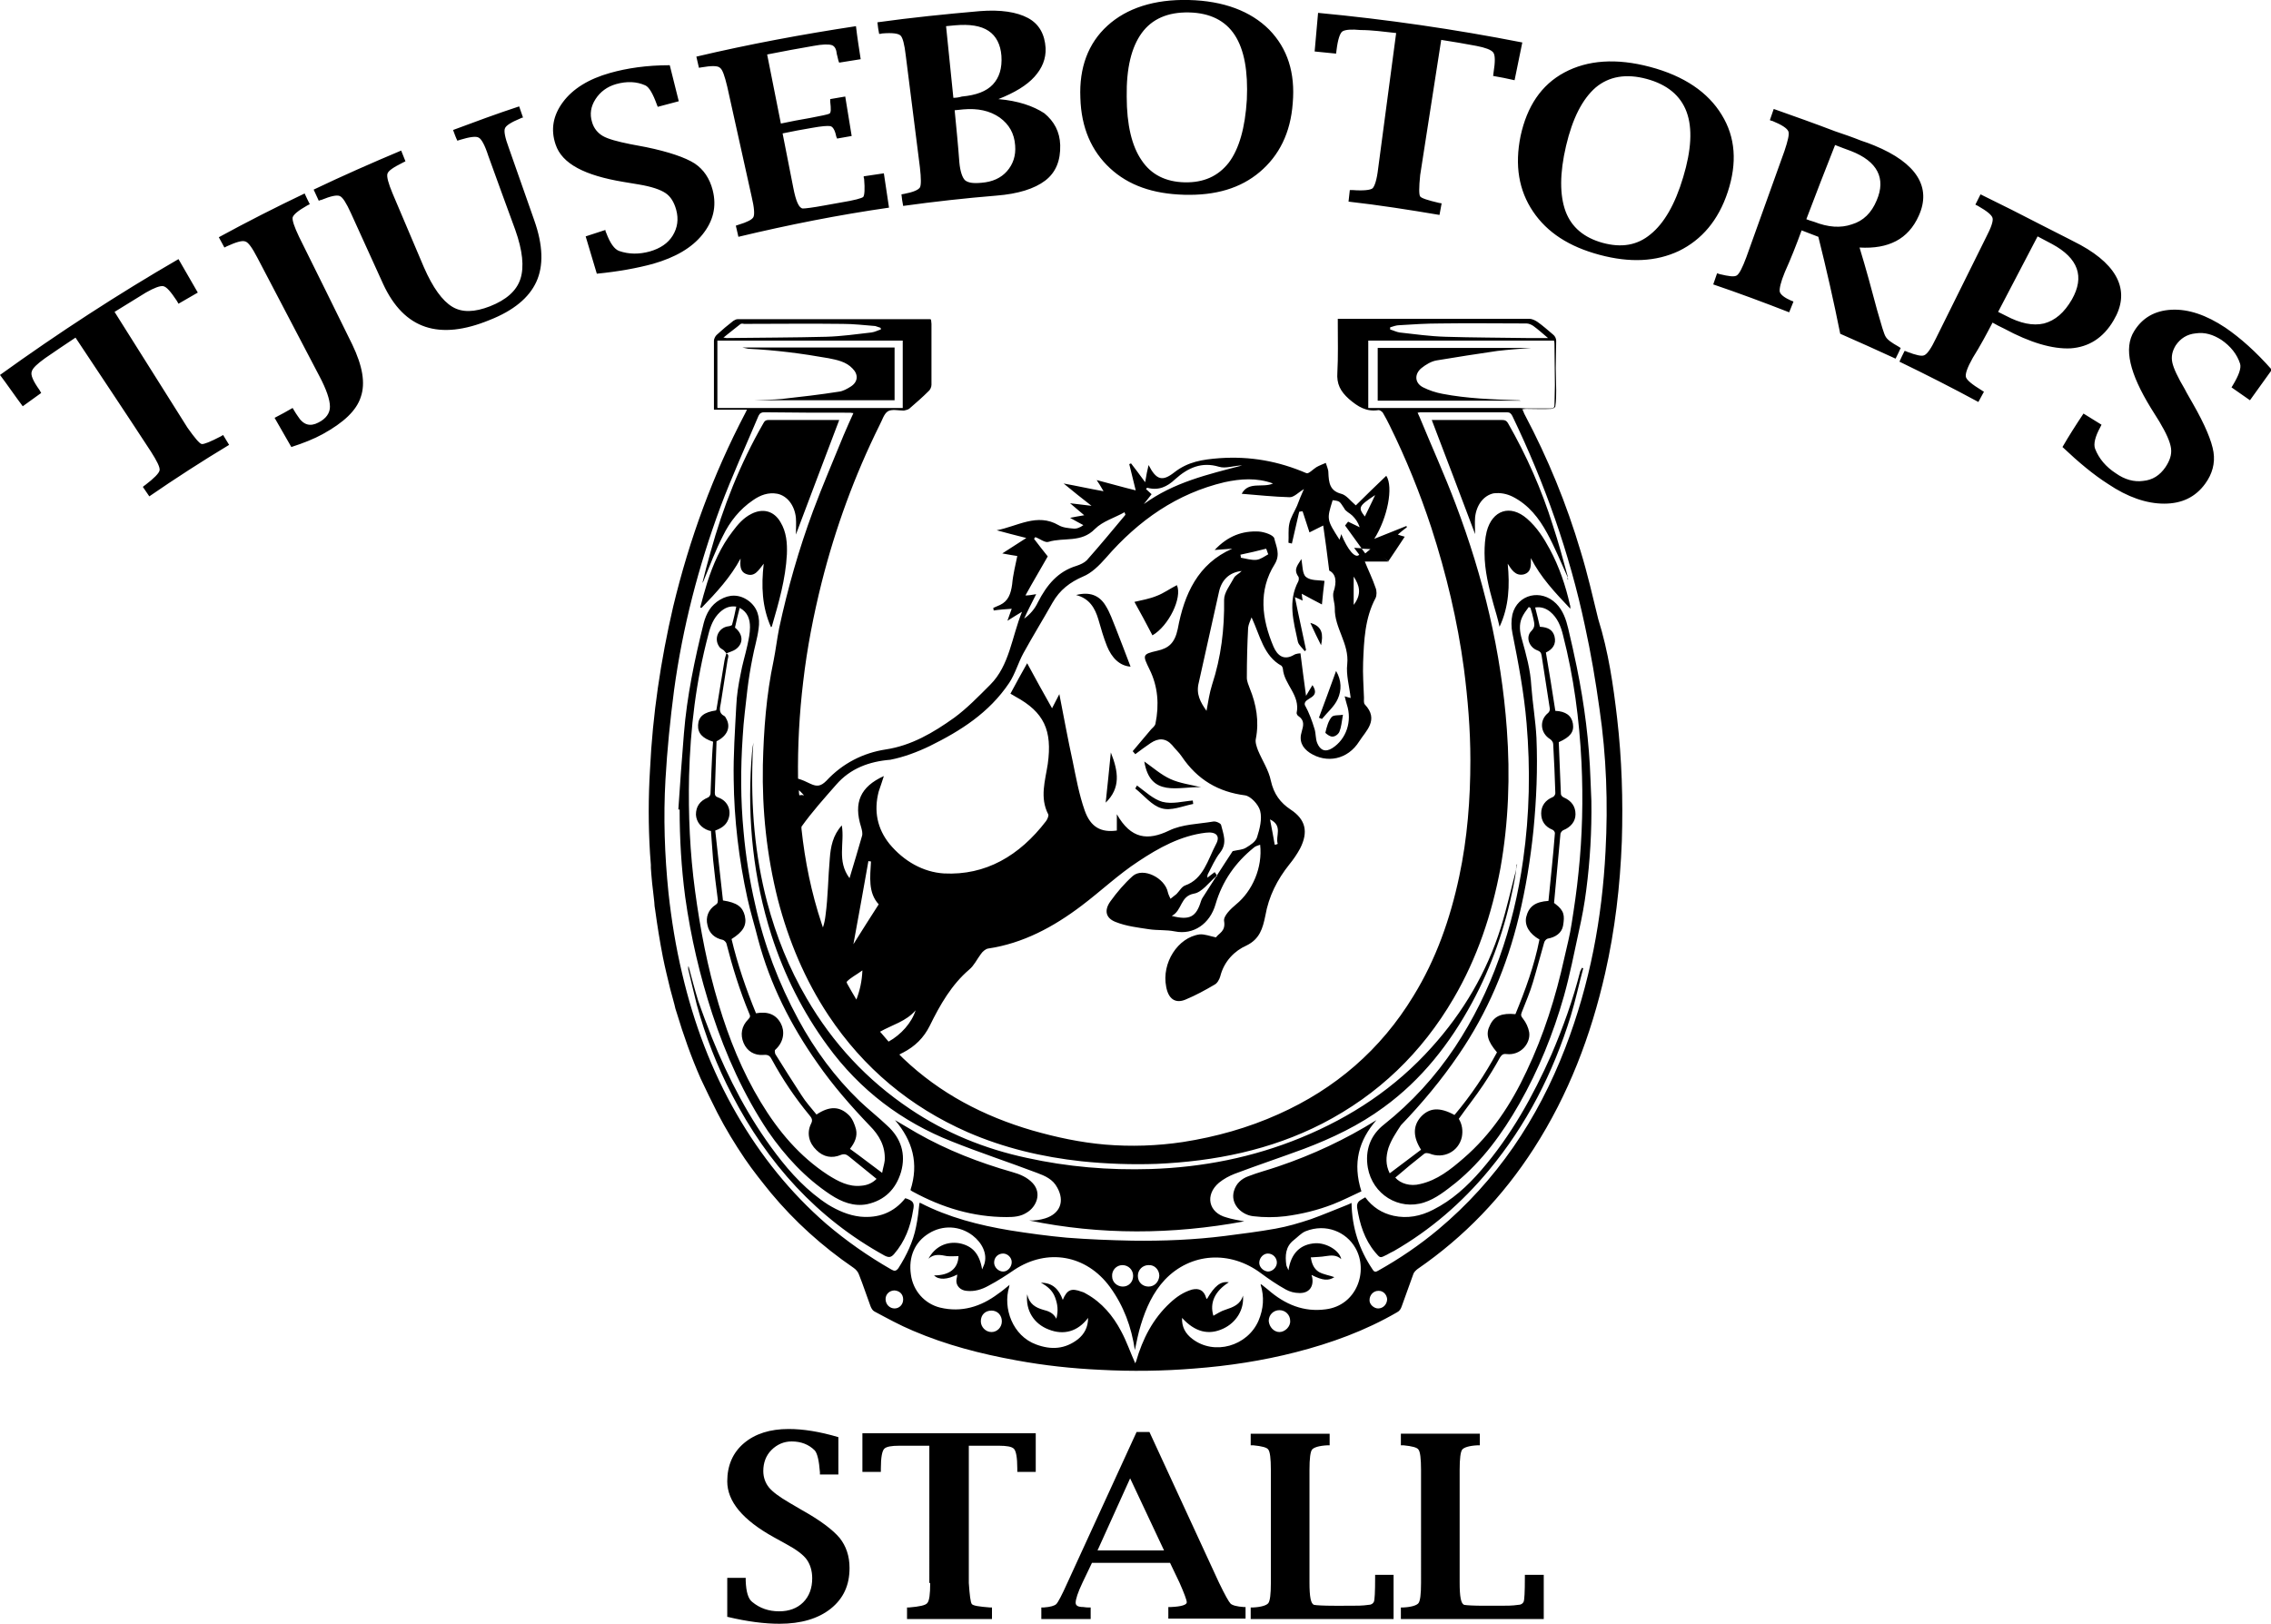 <?xml version="1.0" encoding="utf-8"?>
<!-- Generator: Adobe Illustrator 23.0.3, SVG Export Plug-In . SVG Version: 6.00 Build 0)  -->
<svg version="1.1" id="Lager_1" xmlns="http://www.w3.org/2000/svg" xmlns:xlink="http://www.w3.org/1999/xlink" x="0px" y="0px"
	 viewBox="0 0 529.3 378.5" style="enable-background:new 0 0 529.3 378.5;" xml:space="preserve">
<g>
	<path d="M274.3,136.4c1.3,2.9-1.9,9.5-5.7,11.7c-1.4-2.7-2.8-5.3-4.2-7.8c1.7-0.4,3.5-0.7,5.2-1.4
		C271.2,138.3,272.7,137.2,274.3,136.4 M256,144.4c0.6,2.1,1.2,4.2,2,6.2c1.1,2.7,2.9,4.6,5.5,4.8c-1.2-3.1-2.3-6.1-3.5-9.1
		c-0.7-1.7-1.3-3.5-2.3-5.1c-1.5-2.5-3.8-3.3-6.9-2.5C253.9,139.5,255.2,141.7,256,144.4 M302.5,149.6c0.2,0.8,1.1,1.5,1.6,2.2
		c0.1-0.1,0.2-0.2,0.3-0.3c-0.8-3.9-1.7-7.8-2.6-12.3c1,0.4,1.4,0.6,1.8,0.8c-0.1-0.7-0.2-1.4-0.2-1.6c1.5,0.8,3.1,1.7,4.7,2.5
		c0.2-2.2,0.4-3.9,0.6-5.5c-1.3-0.2-3.2,0-4.3-0.9c-0.9-0.7-0.8-2.8-1.1-4.2c-0.6,1.2-2,2.3-0.7,4.1c0.2,0.3,0.1,0.9,0,1.1
		C300.1,140.2,301.5,144.9,302.5,149.6 M279.9,183.5c-2.4-0.6-4.9-0.9-7.1-1.9c-2.2-1-4.1-2.7-6.1-4.1
		C268.1,186,274.7,183.3,279.9,183.5 M308.1,167.6c1.3-1.6,2.9-2.9,3.7-4.7c0.9-2,0.9-4.3-0.4-6.5c-1.4,3.9-2.7,7.4-4,10.9
		C307.7,167.4,307.9,167.5,308.1,167.6 M278.1,187.4c0-0.3-0.1-0.5-0.1-0.8c-2.4,0.2-4.8,0.9-7.1,0.3c-2.1-0.6-4-2.4-5.9-3.8
		c-0.1,0.2-0.3,0.5-0.4,0.7c2,1.6,3.9,4,6.1,4.6C272.9,189.1,275.6,187.9,278.1,187.4 M310.4,167.1c-0.8,0.9-1.2,2.4-1.5,3.7
		c0,0.1,1.1,1,1.7,0.9c0.6,0,1.4-0.6,1.6-1.2c0.4-1,0.5-2.1,0.8-3.9C312.2,166.8,310.9,166.6,310.4,167.1 M257.7,187.1
		c3.5-3.4,3-7.2,1.2-11.7C258.5,179.6,258.1,183.3,257.7,187.1 M305.4,145.2c0.9,2,1.7,3.6,2.5,5.2C308.4,148,308.3,146,305.4,145.2
		 M169.3,152.4C169.3,152.4,169.3,152.4,169.3,152.4C169.3,152.4,169.3,152.4,169.3,152.4C169.3,152.4,169.3,152.4,169.3,152.4
		 M376.9,167.4c1.1,9.5,1.4,19.1,1.1,28.7c-0.4,10.4-1.6,20.7-3.9,30.8c-3.3,14.5-8.5,28.2-16.6,40.8c-7.2,11.2-16.2,20.6-27.1,28.1
		c-0.4,0.3-0.9,0.8-1,1.2c-0.9,2.5-1.8,5-2.7,7.5c-0.2,0.6-0.5,1.1-1.1,1.4c-7.4,4.3-15.4,7.2-23.6,9.3c-7.8,2-15.7,3.2-23.6,3.8
		c-7.3,0.6-14.7,0.7-22,0.3c-6.5-0.3-13-1-19.5-2.2c-8.3-1.5-16.4-3.6-24.1-6.9c-3.1-1.3-6-2.9-9-4.5c-0.4-0.2-0.7-0.7-0.9-1.2
		c-0.9-2.4-1.7-4.9-2.7-7.4c-0.2-0.6-0.7-1.2-1.3-1.6c-7.3-5-13.7-10.8-19.2-17.4c-2.1-2.6-4.2-5.2-6.1-8c-2.3-3.4-4.5-7-6.4-10.7
		c0-0.1-0.1-0.1-0.1-0.2c-1.3-2.6-2.6-5.2-3.8-7.8c-2.2-5-4-10.1-5.6-15.4c-0.2-0.6-0.4-1.2-0.5-1.8c-0.1-0.5-0.3-1-0.4-1.5
		c-0.2-0.7-0.4-1.5-0.6-2.2c-0.6-2.5-1.2-4.9-1.7-7.4c-0.7-3.6-1.3-7.3-1.8-11c-0.1-0.6-0.2-1.2-0.2-1.8c-0.2-1.5-0.3-3-0.5-4.4
		c-0.1-0.7-0.1-1.5-0.2-2.2c0-0.5-0.1-0.9-0.1-1.4c0-0.2,0-0.5,0-0.7c-0.1-0.9-0.1-1.8-0.2-2.7c-0.4-6.5-0.4-13,0-19.5
		c0.6-12.8,2.5-25.5,5.4-38c3.8-15.8,9.3-30.8,16.8-45.1c0.1-0.2,0.2-0.4,0.4-0.8h-3.9h-3.8c0-0.7,0-1.5,0-2.2c0-4.6,0-9.2,0-13.9
		c0-0.4,0.3-1,0.6-1.3c1.3-1.2,2.6-2.3,3.9-3.3c0.3-0.2,0.7-0.4,1-0.4c14.9,0,29.8,0,44.8,0c0.1,0,0.1,0,0.3,0.1
		c0,0.3,0.1,0.6,0.1,1c0,4.7,0,9.4,0,14.2c0,0.5-0.3,1.2-0.7,1.5c-1.4,1.4-2.9,2.7-4.4,4c-0.3,0.3-0.9,0.4-1.3,0.5c0,0-0.1,0-0.1,0
		c-1.2,0-2.8-0.4-3.7,0.2c-0.9,0.6-1.3,2.1-1.9,3.2c-5.8,11.7-10.3,24-13.5,36.7c-1.9,7.6-3.4,15.3-4.3,23.1
		c-0.9,7.5-1.3,15-1.2,22.6c0,0,0,0,0,0c1,0.3,1.9,0.7,2.9,1.2c1.5,0.7,2.4,0.6,3.7-0.7c3.8-4.1,8.6-6.5,13.8-7.3
		c6-0.9,11.1-3.9,16-7.4c3-2.2,5.7-5,8.4-7.7c4.5-4.5,5-11.1,7.4-17c-1.2,0.7-2.1,1.3-3.4,2.1c0.4-1.2,0.7-1.9,1-2.8
		c-1.5,0.1-2.9,0.2-4.2,0.4c0-0.2-0.1-0.4-0.1-0.6c0.5-0.2,1.1-0.5,1.6-0.7c1.9-0.9,2.5-2.6,2.8-4.8c0.2-2.3,0.8-4.6,1.2-6.6
		c-0.7-0.1-1.9-0.3-3.5-0.6c2-1.3,3.4-2.2,5.6-3.6c-2.7-0.7-4.8-1.2-6.9-1.8c4.8-0.9,9.4-4.1,14.4-1.2c1,0.6,2.3,0.7,3.4,0.8
		c0.8,0.1,1.6-0.2,2.4-0.8c-0.9-0.5-1.9-1-3.1-1.7c1.1-0.2,2-0.4,3.3-0.6c-1.2-1-2.1-1.8-3.3-2.8c1.8,0.2,3.3,0.4,5,0.6
		c-2.2-1.7-4.2-3.3-6.5-5.2c3.3,0.6,5.9,1.2,9.3,1.8c-0.8-1.4-1.2-2-1.6-2.6c3.1,0.8,6.2,1.7,9.1,2.4c-0.5-2.1-1-4.1-1.5-6.1
		c0.1-0.1,0.3-0.1,0.4-0.2c1,1.3,2,2.6,3.3,4.4c0.3-1.8,0.5-2.8,0.8-4c1.8,3.5,3.2,3.9,6,1.7c3.2-2.5,6.6-3,10.5-3.3
		c7.2-0.5,13.8,0.7,20.3,3.5c0.5,0.2,1.5-0.9,2.3-1.4c0.7-0.4,1.5-0.7,2.2-1c0.2,0.7,0.6,1.5,0.6,2.2c0.1,2.4,0.3,4.3,3,5
		c1.2,0.3,2.1,1.6,3.4,2.7c2.3-2.3,4.7-4.6,7.1-6.9c1.7,2.6,0.3,9.8-2.8,14.7c2.5-1,5-2,7.5-3c0,0.1,0.1,0.2,0.1,0.3
		c-0.7,0.5-1.3,1-2.1,1.7c0.5,0.2,0.9,0.3,1.6,0.5c-1.3,2-2.6,3.9-3.8,5.7c-0.7-0.5-0.9-0.7-1.2-0.9c0.4,0.3,0.8,0.6,1.1,0.9
		c0,0,0,0,0,0c0.1,0,0.1,0.1,0.2,0.1h-5.6c0.8,2,1.8,4,2.5,6.1c0.3,0.7,0.3,1.8,0,2.4c-2.5,4.7-2.7,9.9-2.9,15
		c-0.1,2.7,0.1,5.5,0.2,8.2c0,0.5-0.1,1.3,0.2,1.6c3.4,3.6,0.2,6.2-1.3,8.6c-2.7,4.3-7.6,5.2-11.5,2.7c-1.8-1.2-2.6-2.8-1.9-5
		c0.4-1.4,0.7-2.6-0.8-3.6c-0.2-0.1-0.4-0.5-0.4-0.7c0.9-4.2-2.9-6.6-3.2-10.3c0-0.2-0.2-0.6-0.3-0.7c-4.2-2.3-5-7-7-11.3
		c-0.3,0.8-0.7,1.6-0.8,2.4c-0.2,3.9-0.3,7.8-0.3,11.7c0,0.8,0.4,1.7,0.7,2.5c1.5,3.7,2.2,7.6,1.4,11.7c-0.2,0.8,0.2,1.9,0.5,2.7
		c1,2.4,2.5,4.6,3,7.1c0.7,3.1,2.2,5.1,4.6,6.7c3.5,2.3,4.2,5.2,2.2,9.1c-0.7,1.3-1.6,2.6-2.5,3.7c-2.8,3.5-4.8,7.4-5.6,12
		c-0.6,2.9-1.3,5.4-4.4,6.9c-2.7,1.2-5.2,3.6-6.1,7.2c-0.2,0.7-0.7,1.6-1.3,1.9c-2.2,1.3-4.4,2.5-6.8,3.5c-2.4,1-4-0.2-4.5-3
		c-1.1-5.5,2.7-11.5,7.8-12.2c1.1-0.1,2.4,0.4,3.8,0.7c0.7-1,2.3-1.4,1.9-3.8c-0.2-1.2,1.6-2.9,2.8-3.9c3.8-3.1,6.2-8.6,5.6-13.9
		c-0.5,0.2-1.1,0.3-1.5,0.7c-4.2,3.4-7.3,7.7-8.9,13.2c-1.3,4.5-5.1,7.2-9.5,6.3c-2-0.4-4-0.2-6-0.5c-2.6-0.4-5.3-0.7-7.8-1.7
		c-2.3-0.9-2.7-2.7-1.2-4.8c1.5-2.1,3.3-4.2,5.2-5.9c2.4-2.1,7.5,0.4,8.2,3.8c0.1,0.5,0.4,1,0.6,1.5c0.5-0.4,0.9-0.7,1.4-1.1
		c0.7-0.7,1.2-1.7,2-2c4.3-1.5,5.3-6,7.2-9.6c1.1-2,0-3-2.4-2.7c-5.8,0.7-10.9,3.5-15.7,6.7c-4.6,3-8.7,6.9-13.2,10.3
		c-6.6,5-13.7,8.8-21.8,10c-0.6,0.1-1.3,0.7-1.7,1.3c-0.9,1.2-1.6,2.7-2.7,3.6c-4.1,3.5-6.8,8.2-9.2,13.1c-1.4,2.8-3.4,4.8-6.3,6.3
		c-0.3,0.1-0.5,0.3-0.8,0.4c0.1,0.1,0.1,0.1,0.2,0.2c0.2,0.2,0.5,0.5,0.7,0.7c8.6,8.2,18.8,13.5,30.1,16.8c5.6,1.6,11.2,2.8,17,3.3
		c6,0.5,12.1,0.3,18.1-0.6c7.7-1.2,15.2-3.3,22.3-6.5c13.2-5.9,23.8-15,31.4-27.5c5.3-8.6,8.6-18,10.7-27.9c1.9-8.9,2.6-18,2.6-27.1
		c0-7.2-0.6-14.3-1.5-21.3c-1.5-11.2-4.1-22.1-7.6-32.9c-2.7-8.2-5.9-16.1-9.7-23.8c-0.5-1-1-2-1.6-3c-0.2-0.3-0.8-0.7-1.1-0.6
		c-2.8,0.4-4.7-0.8-6.8-2.6c-2-1.8-2.9-3.5-2.7-6.2c0.2-3.7,0.1-7.4,0.1-11.2v-1.3h5.9c12.9,0,25.8,0,38.7,0c0.6,0,1.3,0.3,1.9,0.7
		c1.3,0.9,2.5,2,3.7,3c0.4,0.3,0.7,0.9,0.7,1.4c0,2.1-0.1,4.2-0.1,6.4c0,1.7,0.1,3.4,0.1,5.2c0,1.2,0,2.5-0.2,3.7
		c0,0.3-0.6,0.6-1,0.6c-1.9,0.1-3.7,0-5.6,0c-0.3,0-0.6,0-1.1,0.1c0.3,0.5,0.4,1,0.6,1.3c5.4,10.2,9.7,20.7,13,31.8
		c1.6,5.2,2.8,10.5,4.1,15.8C374.9,152,376,159.7,376.9,167.4 M297.8,196.7c-0.6-1.8,1.3-4.2-1.8-5.7c0.4,2.2,0.8,4,1.1,5.9
		C297.4,196.9,297.6,196.8,297.8,196.7 M324,76.3c0,0.2,0,0.3,0,0.5c0.7,0.2,1.5,0.6,2.2,0.7c3.6,0.4,7.1,0.9,10.7,1
		c6.4,0.2,12.8,0.2,19.2,0.3c1.5,0,2.9,0,4.7,0c-1.3-1.1-2.3-2-3.4-2.8c-0.4-0.3-1.1-0.6-1.6-0.6c-6.7,0-13.4-0.1-20.1,0
		c-3.2,0-6.4,0.2-9.5,0.4C325.4,75.8,324.7,76.1,324,76.3 M319.9,95.1c11.4,0,22.8,0,34.3,0c0.5,0,0.9,0.1,1.4,0.1c2,0,3.9,0,5.9,0
		c0.5,0,0.8-0.2,0.8-0.8c0-1.5,0.1-3,0.1-4.6c0-3.2-0.1-6.4-0.1-9.5c0-0.3,0-0.5-0.1-0.9h-43.3v15.7H319.9 M207.1,242.8
		c2.9-1.6,5.4-4.4,6.3-7.3c-2.2,2.6-5.5,3.4-8.3,5c0.1,0.1,0.1,0.1,0.2,0.2C205.9,241.4,206.5,242.1,207.1,242.8 M204.8,210.8
		c-2.5-2.7-2-6.4-1.8-10c-0.2,0-0.4,0-0.6-0.1c-1.1,6.2-2.2,12.4-3.5,19.4C201,216.7,202.9,213.8,204.8,210.8 M201,226.2
		c-1.5,1.1-2.8,1.7-3.7,2.7c0.1,0.1,0.1,0.2,0.1,0.3c0.7,1.3,1.5,2.6,2.2,3.8C200.4,230.9,200.9,228.7,201,226.2 M289.2,130
		c1.2,0.2,2.4,0.6,3.6,0.5c1-0.1,1.9-0.8,2.8-1.3c-0.2-0.4-0.3-0.9-0.5-1.3c-2,0.5-4,1-6,1.4C289.2,129.6,289.2,129.8,289.2,130
		 M289.4,133.1c-2.9,0.3-4.7,2.1-5.3,4.9c-1.6,7-3.1,14.1-4.7,21.1c-0.7,2.7,0.4,4.6,1.8,6.6c0.4-2.2,0.7-4.2,1.3-6.1
		c2.1-6.4,2.9-13,2.8-19.8c0-1.7,1.4-3.4,2.3-5.1C287.9,134.1,288.7,133.8,289.4,133.1 M315.5,141c2-2.6,1.3-4.6,0-6.6V141
		 M320.5,115.4c-3.9,2.6-4,2.9-2.4,5C318.8,118.9,319.6,117.4,320.5,115.4 M310.6,116.6c-1.4,4.5-1.4,4.5,1.6,9.2
		c0.1-0.4,0.3-0.8,0.4-1.3c1.5,3.7,3.3,5.8,4.2,4.8c-0.4-0.5-0.8-1.1-1.2-1.6c0.6,0,1.1,0.1,1.7,0.1c0.3,0.4,0.6,0.8,0.9,1.2
		c0.4-0.3,0.8-0.7,1.2-1c-0.7,0-1.3-0.1-2-0.1c-1.3-1.8-2.6-3.6-3.9-5.4c0.2-0.3,0.5-0.6,0.7-0.9c0.9,0.4,1.8,0.9,2.7,1.3
		c-0.4-1.2-1-2-1.7-2.7c-0.6-0.6-1.6-1-1.9-1.7C312.2,116.9,312.4,116.8,310.6,116.6 M268.4,115.2c-0.6,0.8-1.2,1.5-1.8,2.3
		c7-5.1,14.9-6.9,22.9-9c-1.9,0-3.8,0.8-5.4,0.3c-4-1.2-7.2,0.2-10.2,2.9c-1.9,1.8-3.9,2.7-6.5,2c-0.1,0-0.2,0.2-0.3,0.3
		C267.5,114.4,268,114.8,268.4,115.2 M241.5,138.5c-1.1,2.2-2,3.9-2.8,5.7c1.4-1,2.5-2.3,3.2-3.8c2.1-4.1,4.7-7.2,9-8.5
		c0.9-0.3,1.8-0.7,2.4-1.3c3.1-3.5,6-7,9-10.6c-0.1-0.2-0.1-0.4-0.2-0.6c-2.3,1.3-5.1,2.1-6.9,3.9c-3.2,3.3-7.2,1.9-10.8,3
		c-0.8,0.3-2-0.7-3.1-1.1c-0.1,0.1-0.2,0.3-0.3,0.4c1.1,1.4,2.2,2.9,3.2,4.1c-1.7,3-3.5,6-5.2,9.1
		C239.7,138.8,240.4,138.7,241.5,138.5 M194.9,182.9c-2.8,3.2-5.6,6.3-8.1,9.8c0,0.2,0,0.3,0,0.5c0.8,7.5,2.3,14.9,4.7,22.1
		c0.1,0.3,0.2,0.6,0.3,0.9c0.3-0.9,0.5-1.9,0.6-2.8c0.6-4.4,0.6-8.9,1-13.3c0.2-2.7,0.7-5.4,2.8-7.7c0.7,4.1-1.2,8.3,1.8,12.3
		c1.1-3.6,2-6.7,2.9-9.8c0.2-0.6,0-1.4-0.2-2.1c-1.8-5.7-0.2-9.4,5.3-11.9c-0.4,1.3-0.8,2.4-1.2,3.6c-1.2,4.6-0.3,8.7,2.5,12.2
		c3.4,4.1,7.9,6.6,12.7,6.9c9.7,0.5,17.6-4.1,23.8-12.2c0.3-0.4,0.7-1.3,0.5-1.6c-2-3.9-0.7-7.8-0.1-11.7c1.1-7.9-0.9-12.1-7.5-15.7
		c-0.3-0.2-0.7-0.4-1.2-0.7c1.4-2.6,2.7-5,3.9-7.1c1.9,3.5,3.7,6.8,5.8,10.5c0.7-1.4,1.1-2.1,1.7-3.3c1.1,5.6,2,10.6,3.1,15.6
		c0.8,3.9,1.5,7.8,2.8,11.5c1.4,4,3.9,5.2,7.5,4.7v-3.8c3.3,5.8,7.2,6.2,12.2,3.8c3.1-1.5,6.8-1.5,10.3-2.1c0.6-0.1,1.7,0.4,1.8,0.8
		c0.5,2.1,1.5,4.2-0.2,6.4c-1.2,1.5-2,3.4-2.9,5.1c-0.1,0.2-0.1,0.5-0.1,0.8c0.6-0.5,1.2-0.9,1.7-1.3c0.2,0.2,0.3,0.5,0.5,0.7
		c-0.1,0.1-0.1,0.2-0.2,0.3c-1.7,1.5-3.3,3.7-5.1,4c-3.3,0.6-2.7,3.9-5.2,5.2c4.2,1.1,5.7,0.2,6.8-3.4c0.1-0.3,0.2-0.5,0.3-0.7
		c1.1-1.7,2.2-3.4,3.2-5c0.1-0.1,0.2-0.2,0.3-0.2c0,0,0-0.1-0.1-0.1c1.3-2,2.5-3.9,3.7-5.7c1.3-0.3,2.3-0.3,3.1-0.8
		c1-0.6,2.3-1.4,2.6-2.5c0.6-1.9,1.2-4.2,0.7-6.1c-0.4-1.5-2.2-3.4-3.5-3.6c-6.2-0.8-11.1-3.6-14.8-9.1c-0.6-0.9-1.5-1.7-2.2-2.6
		c-1.5-1.7-3.2-1.7-5-0.5c-1.2,0.8-2.4,1.7-3.6,2.6c-0.2-0.2-0.4-0.5-0.6-0.7c1.4-1.7,2.9-3.4,4.3-5.1c0.4-0.4,0.9-0.8,1-1.3
		c0.9-4.4,0.6-8.7-1.4-12.7c-1.6-3.3-1.7-3.5,1.8-4.3c2.7-0.6,4.1-1.8,4.8-5.1c1.5-8.1,4.7-15.2,12.7-18.7c-1.2,0.1-2.5,0.2-4.1,0.3
		c3.1-3.3,6.5-4.5,10.3-4.3c1.3,0.1,3.4,0.8,3.6,1.6c0.4,1.8,1.5,3.7,0.1,6c-3.9,6.2-3,12.8-0.3,19.2c0.9,2.1,2.4,3.3,4.7,2
		c0.6-0.4,1.5-0.4,1.6-0.4c0.4,3.3,0.8,6.2,1.3,9.9c0.8-1.3,1.1-1.9,1.5-2.5c2.1,3.2-2.1,2.8-1.8,4.6c1,1.8,1.7,3.7,2.3,5.7
		c0.3,1,0.2,2.2,0.6,3.2c0.7,1.7,1.9,2.2,3.5,1.2c3.3-2.1,4.7-6.3,3.4-10.2c-0.2-0.6-0.3-1.2-0.5-1.9c0.6,0.2,1,0.3,1.4,0.4
		c-0.3-2.7-1.1-5.4-0.8-7.9c0.5-4.8-3-8.4-2.9-13c0-1.3-0.6-2.7-0.3-3.8c0.8-2.4,0.6-4.2-1-5c-0.5-3.9-0.9-7.2-1.4-10.5
		c-1.2,0.6-2.2,1.1-3.2,1.6c-0.6-1.9-1.1-3.4-1.6-4.9c-0.3,0-0.5,0-0.8,0.1c-0.6,2.5-1.1,4.9-1.7,7.4c-0.3-0.1-0.6-0.1-0.8-0.2
		c0.1-1.5-0.1-3,0.2-4.4c0.3-1.5,1.2-2.8,1.8-4.2c0.5-1.3,1-2.6,1.6-3.9c-1.3,0.8-2.3,1.9-3.3,1.9c-3.7-0.1-7.5-0.5-11.2-0.8
		c1.6-3,4.9-1.3,7.3-2.4c-3.8-1.4-7.6-1.1-11.3-0.3c-11,2.6-20,8.8-27.7,17.7c-1.5,1.7-3.3,3.5-5.3,4.3c-3,1.3-5.4,3.1-7.1,6.1
		c-2.2,3.9-4.6,7.8-6.8,11.8c-1.2,2.2-1.9,4.8-3.3,6.9c-4.7,7-11.4,11.2-18.5,14.7c-2.9,1.4-6.1,2.6-9.2,3.2
		C202.6,177.5,198.2,179.1,194.9,182.9 M187.4,185.4c-0.4-0.4-0.8-0.9-1.2-1.2c0,0.4,0,0.8,0.1,1.2
		C186.6,185.3,187,185.3,187.4,185.4 M172.5,75.6c-1.3,1-2.5,2-3.9,3.1c0.4,0,0.6,0.1,0.7,0.1c7.8-0.1,15.6-0.1,23.3-0.3
		c3.5-0.1,7-0.6,10.5-1c0.8-0.1,1.5-0.5,2.2-0.7c0-0.1,0-0.3-0.1-0.4c-0.4-0.1-0.8-0.3-1.2-0.4c-2.5-0.2-5.1-0.5-7.6-0.5
		c-7.7-0.1-15.4,0-23,0C173.1,75.4,172.7,75.4,172.5,75.6 M167.2,95.1h43.2V79.4h-43.2V95.1z M208.5,305c1.1,0,2-0.9,2-2.1
		c0-1.2-0.8-2-2-2.1c-1.2,0-2.1,0.9-2.1,2C206.4,304.1,207.4,305,208.5,305 M231.1,310.5c1.3,0,2.4-1.1,2.4-2.5c0-1.4-1-2.5-2.4-2.5
		c-1.5,0-2.5,1-2.5,2.5C228.6,309.3,229.7,310.5,231.1,310.5 M298.2,310.5c1.3,0,2.6-1.3,2.5-2.6c0-1.4-1.1-2.5-2.5-2.5
		c-1.4,0-2.5,1.1-2.5,2.5C295.8,309.3,296.9,310.5,298.2,310.5 M309,305.2c7.2-0.9,10-8.9,6.9-14.3c-2.1-3.7-6.8-5.8-11.6-3.9
		c-1,0.4-1.9,1.4-2.8,2.1c-1.9,1.5-2,3.6-1.7,5.8c0.1,0.4,0.3,0.7,0.5,1.2c0.6-4,2.8-6.1,6.3-6.3c2.6-0.1,5.6,1.7,6,3.7
		c-1.1-1-2.3-0.9-3.6-0.7c-1.1,0.2-2.3,0.2-3.5,0.3c0.2,1.2,0.6,2.6,1.9,3.4c1.1,0.6,2.5,0.8,3.6,1.2c-1.4,0.9-2.7,0.8-5.3-0.5
		c0,0.2,0,0.3,0.1,0.4c0.5,2.3-0.7,3.9-3,3.8c-1.1,0-2.2-0.3-3.1-0.8c-2-1.1-3.9-2.4-5.8-3.8c-7.2-5.4-16.4-4.8-22.4,1.5
		c-2.8,3-4.4,6.6-5.6,10.5c-0.6,1.9-1,4-1.4,5.9c-0.8-5.4-2.6-10.3-5.8-14.7c-5.5-7.5-14.6-9.1-22.3-4c-1.9,1.3-3.9,2.6-6,3.7
		c-1.6,0.9-3.3,1.4-5.1,1.2c-1.4-0.1-2.4-1.1-2.4-2.3c0-0.5,0.2-1,0.2-1.5c-2.3,1.2-4.3,1.3-5.4,0.2c3.6,0,5.6-1.6,5.7-4.5
		c-0.9,0-1.8,0.1-2.7,0c-1.5-0.3-3-0.6-4.3,0.6c1.5-2.8,4.2-4.1,7.2-3.6c3,0.6,4.7,2.4,5.3,6.1c0.2-0.5,0.4-0.9,0.5-1.2
		c0.8-2.4-0.5-5-2.7-6.7c-3-2.3-7-2.5-10.2-0.5c-3.3,2-4.8,5.5-4.2,9.6c0.5,3.8,3.2,6.8,6.8,7.7c5,1.2,9.5-0.2,13.5-3.2
		c0.9-0.6,1.7-1.3,2.7-2.1c-0.1,0.3-0.1,0.4-0.1,0.5c-1.5,4.9,0.8,11.4,6.3,13.4c3.5,1.3,6.7,1.1,9.7-1.2c1.5-1.2,2.4-2.8,2.4-5
		c-2.4,3.2-5.7,4.1-9.2,2.7c-3.4-1.3-5.4-4.4-5-8.2c0.5,2.3,2,3.1,3.7,3.6c1.2,0.3,2.4,0.7,3.1,2.1c0.5-1.9,0.3-3.4-0.3-5
		c-0.6-1.6-1.8-2.6-3.3-3.4c2.7,0,4.2,1.5,5.1,4c1-2.4,2-2.8,4.4-1.9c0.4,0.1,0.8,0.3,1.1,0.5c3.6,2,6.2,5.1,8.1,8.7
		c1.3,2.4,2.2,5.1,3.3,7.5c0-0.1,0.1-0.3,0.2-0.5c1.5-5.2,3.9-9.9,7.9-13.6c1.5-1.4,3.1-2.5,5.1-3.1c1.7-0.4,2.8,0.2,3.3,1.9
		c0,0.1,0.1,0.2,0.2,0.3c1.8-3.1,3.2-4.2,5.1-3.9c-3.3,2.1-4.5,4.8-3.6,7.8c0.9-0.5,1.8-1.1,2.8-1.4c1.8-0.6,3.5-1.2,4.1-3.3
		c0.3,3.3-1.6,6.3-4.6,7.7c-3.4,1.6-6.6,0.8-9.6-2.5c-0.1,2.1,0.8,3.7,2.4,4.9c5.1,3.9,12.8,1.7,15.4-4.2c1.2-2.8,1.4-5.6,0.5-8.5
		c0.1,0,0.2,0,0.2,0c0.5,0.4,1,0.8,1.5,1.2C299.5,304.1,303.9,305.9,309,305.2 M231.7,294.3c0,1.1,1,2.1,2.1,2.1c1.1,0,2-1.1,2-2.2
		c0-1.1-1-2-2-2C232.6,292.2,231.7,293.1,231.7,294.3 M259.2,297.5c0,1.4,1.2,2.4,2.5,2.4c1.4,0,2.4-1.1,2.4-2.5
		c0-1.4-1.1-2.5-2.5-2.5C260.2,294.9,259.1,296.1,259.2,297.5 M265.2,297.4c0,1.5,1.1,2.5,2.5,2.5c1.4,0,2.4-1.1,2.5-2.5
		c0-1.4-1.1-2.6-2.5-2.5C266.3,294.9,265.2,296,265.2,297.4 M293.5,294.2c-0.1,1.1,0.9,2.1,2,2.2c1.1,0,2.1-1,2.1-2.1
		c0-1.1-0.9-2.1-2.1-2.1C294.5,292.2,293.6,293.1,293.5,294.2 M321.2,305c1.2,0,2.1-1,2.1-2.2c-0.1-1.1-1-2-2.1-1.9
		c-1.1,0-2,1-2,2.1C319.1,304,320.2,305,321.2,305 M374.2,198.4c0.6-11.1,0.2-22.2-1.4-33.1c-0.9-6.5-2-13-3.4-19.4
		c-3.6-17-9.4-33.3-16.9-48.9c-0.3-0.6-0.6-0.9-1.3-0.9c-6.6,0-13.2,0-19.8,0c-0.3,0-0.6,0-1,0.1c0.2,0.4,0.3,0.7,0.5,1.1
		c2.8,6.8,5.8,13.4,8.4,20.3c6.4,16.9,10.6,34.3,11.9,52.4c0.8,10.8,0.4,21.7-1.5,32.4c-2,10.7-5.4,20.9-10.9,30.3
		c-7.4,12.7-17.6,22.5-30.6,29.2c-12.1,6.2-25.1,8.8-38.6,9.4c-5.8,0.2-11.7,0-17.5-0.6c-9.2-1-18.1-3.1-26.6-6.8
		c-13.4-5.9-24.2-14.9-32.4-27.2c-5.5-8.3-9.3-17.4-11.8-27c-2.6-10.3-3.7-20.8-3.5-31.4c0.2-8.2,0.8-16.3,2.5-24.3
		c0.5-2.5,0.8-5.1,1.3-7.6c2-9.3,4.6-18.4,7.9-27.3c2.2-5.9,4.7-11.7,7.1-17.6c0.7-1.7,1.5-3.4,2.3-5.2c-0.3,0-0.5-0.1-0.7-0.1
		c-6.7,0-13.4,0-20.1-0.1c-0.6,0-1,0.2-1.3,0.8c-3,7.1-6.2,14.1-8.9,21.3c-5.1,13.8-8.8,28-10.8,42.7c-0.9,6.9-1.6,13.8-2,20.8
		c-0.5,8.8-0.2,17.6,0.7,26.4c0.7,6.4,1.7,12.6,3.2,18.9c2.7,11.5,6.8,22.5,12.7,32.7c5.6,9.7,12.5,18.3,20.9,25.6
		c4.7,4,9.7,7.5,15.1,10.6c0.7,0.4,1.1,0.5,1.7-0.3c1.9-3,3.4-6.1,4.1-9.6c0.4-1.9,0.6-3.7,0.8-5.6c0,0,0.1,0,0.2,0
		c6.6,3.4,13.7,5.2,20.9,6.4c4.4,0.7,8.8,1.3,13.2,1.7c5.1,0.4,10.2,0.6,15.3,0.7c7.2,0.1,14.5-0.2,21.6-1.1c3.9-0.5,7.9-1,11.8-1.7
		c2.8-0.5,5.5-1.3,8.2-2.2c2.8-1,5.6-2.2,8.4-3.3c0.3-0.1,0.7-0.3,1.1-0.5c0.1,5.8,1.8,10.9,4.9,15.5c0.4,0.7,0.8,0.6,1.3,0.3
		c5-2.8,9.7-6,14-9.6c13.6-11.4,23.2-25.7,29.6-42.3C370.6,229.2,373.4,214,374.2,198.4 M370.7,181.8c0.1,1.6,0.1,3.3,0.2,4.9
		c0.1,7-0.3,13.9-1.2,20.8c-0.4,3.2-1,6.4-1.7,9.5c-1.1,5.1-2.1,10.2-3.5,15.2c-2.5,8.8-5.9,17.2-10.4,25.1c-4,7-8.6,13.3-14.8,18.4
		c-2.3,1.8-4.6,3.7-7.4,4.6c-5.9,1.9-12-1.9-13.1-8.1c-0.7-4.1,0.6-7.6,3.8-10.1c6.4-5.1,11.9-11.1,16.5-18
		c4.3-6.5,7.7-13.4,10.3-20.7c2.7-7.5,4.5-15.1,5.6-23c1.5-10.6,1.7-21.1,0.8-31.8c-0.6-7.1-1.9-14-3.3-21c-0.3-1.4-0.3-3,0-4.4
		c1.2-4.7,6.7-6,10.2-2.5c1.6,1.6,2.3,3.7,2.8,5.8c0.7,3,1.4,6,2,9C369.3,164.3,370.4,173,370.7,181.8 M323.6,267.6
		c-0.6,2-0.7,3.9,0.3,5.9c2.5-1.9,4.9-3.7,7.3-5.5c-1.9-3-1.9-5.5-0.1-7.6c2-2.2,4.4-2.4,7.9-0.5c3.8-4.5,7.1-9.4,9.9-14.6
		c-2.2-2.6-2.7-4.3-1.6-6.4c1-2.1,2.8-2.8,5.9-2.5c2.3-5.6,4.4-11.3,5.6-17.4c-2.3-1.3-3.5-3.2-3.1-5.2c0.6-2.5,2.1-3.6,5.2-3.8
		c0.5-5.2,1.1-10.5,1.5-15.8c0-0.3-0.3-0.7-0.6-0.8c-1.7-0.7-2.6-2-2.6-3.8c0-1.8,1-3.1,2.7-3.8c0.3-0.1,0.6-0.6,0.6-0.9
		c-0.1-3.8-0.3-7.7-0.5-11.5c0-0.4-0.4-0.9-0.7-1.1c-2.3-1.4-2.6-4.4-0.5-6.1c0.3-0.2,0.5-0.8,0.4-1.1c-0.6-4.1-1.3-8.2-1.9-12.3
		c-0.1-0.7-0.4-1-1-1.2c-1.9-0.7-2.8-3.1-1.4-4.5c1-1,0.7-1.8,0.5-2.8c-0.2-0.9-0.4-1.7-0.7-2.6c-0.1-0.1-0.2-0.1-0.4-0.2
		c-0.6,0.8-1.2,1.6-1.6,2.5c-0.7,1.6-0.5,3.3,0,5c1,3.6,2,7.1,2.2,10.9c0.3,4.1,1,8.1,1.2,12.1c0.3,7.2,0,14.3-0.7,21.5
		c-0.7,6.8-1.8,13.6-3.4,20.2c-2.8,11.6-7.3,22.3-14,32.1c-4,5.9-8.6,11.4-13.5,16.5C325.4,264,324.3,265.6,323.6,267.6
		 M367.9,203.4c0.9-8.5,1.1-17.1,0.7-25.6c-0.5-10.1-1.8-20-4.3-29.7c-0.5-2.1-1.3-4.1-3-5.5c-1-0.8-2.1-1.2-3.5-1
		c0.4,1.6,0.8,3.1,1.1,4.5c2,0.1,3,0.8,3.4,2.2c0.5,1.9-0.5,3.1-2,3.8c0.8,4.6,1.5,9.1,2.2,13.6c2.4,0.1,3.8,1.1,4.1,3
		c0.3,1.9-0.6,3.1-3.3,4.3c0.2,4.1,0.3,8.1,0.5,12.1c0,0.3,0.4,0.7,0.7,0.8c1.8,0.8,2.7,2.1,2.7,3.9c0,1.7-1.1,3-2.8,3.7
		c-0.3,0.1-0.6,0.5-0.7,0.8c-0.5,5.4-1,10.7-1.5,16.2c0,0,0.2,0.1,0.3,0.2c2.1,1.6,2.2,2.7,1.8,5.1c-0.3,1.7-1.8,2.7-3.6,3
		c-0.3,0.1-0.7,0.5-0.8,0.9c-0.9,3.1-1.7,6.2-2.6,9.2c-0.7,2.4-1.7,4.7-2.6,7c-0.3,0.7-0.2,1,0.3,1.6c0.7,0.9,1.2,2,1.4,3.1
		c0.4,2.5-1.9,5.5-5.3,5.1c-0.8-0.1-1.1,0.2-1.5,0.8c-1.2,2.2-2.5,4.3-3.9,6.4c-1.8,2.7-3.8,5.2-5.7,7.9c0.8,1.3,1,2.8,0.7,4.3
		c-0.8,3.4-4.3,5.1-7.5,3.8c-0.4-0.1-0.9-0.2-1.2,0c-2.3,1.8-4.6,3.7-6.8,5.6c1.2,1.4,3.5,2.1,5.8,1.5c4-0.9,7.1-3.4,10.1-6
		c6.5-5.6,11.1-12.6,14.7-20.3c4-8.4,6.8-17.3,8.8-26.4c0.6-2.7,1.3-5.3,1.7-8C366.9,211.5,367.5,207.5,367.9,203.4 M166,236.3
		c-2.9-8.9-5-17.9-6.3-27.2c-0.9-6.8-1.3-13.6-1.3-20.4c-0.1,0-0.2,0-0.3,0c0.4-5.9,0.8-11.8,1.3-17.7c0.7-8.7,2.5-17.3,4.6-25.7
		c0.6-2.3,1.7-4.3,3.8-5.5c2.2-1.3,4.5-1.3,6.6,0.2c2.2,1.6,2.8,4,2.4,6.6c-0.3,2.3-1,4.5-1.4,6.7c-0.5,2.5-0.9,4.9-1.2,7.4
		c-0.4,3.7-0.9,7.3-1.1,11c-0.5,7.4-0.5,14.8,0.2,22.1c0.5,5.7,1.4,11.4,2.7,17c2.1,9.5,5.5,18.4,10.1,26.9
		c3.8,7,8.5,13.4,14.2,18.9c2.1,2,4.4,3.8,6.5,5.8c3.2,2.9,4.4,6.6,3.2,10.8c-1.2,4-3.8,6.6-7.9,7.5c-3.1,0.6-5.9-0.5-8.5-2.2
		c-5.9-3.9-10.6-9-14.6-14.8C173.4,255.3,169.2,246,166,236.3 M160.6,180.9c-0.2,9,0.2,17.9,1.4,26.8c1.2,8.9,2.9,17.8,5.5,26.4
		c2.4,8,5.5,15.7,9.8,22.8c4.1,6.8,9.1,12.7,15.7,17c2.4,1.5,4.8,2.8,7.7,2.5c1.4-0.1,2.6-0.6,3.6-1.6c-2.2-1.8-4.3-3.5-6.4-5.2
		c-0.6-0.5-1.1-0.7-1.9-0.4c-2.1,0.9-4.1,0.5-5.7-1.1c-1.8-1.7-2.3-4-1.3-6.1c0.5-0.9,0.2-1.4-0.4-2.1c-3.3-4-6.2-8.3-8.7-12.9
		c-0.4-0.8-0.8-1.2-1.9-1.1c-2.2,0.2-3.9-0.9-4.7-2.8c-0.8-1.9-0.5-3.9,1.1-5.5c0.5-0.5,0.5-0.8,0.2-1.4c-2.2-5.3-3.9-10.8-5.3-16.3
		c-0.1-0.3-0.5-0.7-0.8-0.8c-1.9-0.4-3.2-1.5-3.6-3.4c-0.5-1.9,0.2-3.7,1.9-4.8c0.5-0.3,0.5-0.6,0.5-1.2c-0.4-3.1-0.8-6.2-1.1-9.3
		c-0.2-2.2-0.3-4.4-0.5-6.7c-0.2,0-0.3-0.1-0.5-0.1c-1.8-0.6-2.9-2-3-3.7c0-1.9,0.9-3.2,2.8-4c0.3-0.1,0.6-0.6,0.6-0.9
		c0.1-1.7,0.1-3.4,0.2-5.1c0.1-2.3,0.2-4.7,0.4-7c-2.5-0.8-3.6-2-3.5-3.9c0.1-2,1.4-3,4.2-3.4c0-0.1,0.1-0.2,0.1-0.3
		c0.6-3.7,1.2-7.3,1.8-11c0.1-0.7,0.3-1.4,0.5-2l0,0c0.7,0.3,0.4,1,0.3,1.4c-0.5,3.4-1.1,6.8-1.6,10.2c-0.2,1.1-0.6,2.3,0.8,3
		c0.2,0.1,0.3,0.3,0.4,0.5c1.2,2,0.4,4.1-2.2,5.4c-0.1,3.9-0.3,8-0.4,12c0,0.6,0.2,0.9,0.8,1.1c2,0.7,3,2.6,2.5,4.6
		c-0.4,1.6-1.5,2.5-3.2,3.1c0.6,5.5,1.2,10.9,1.8,16.3c3.3,0.5,4.6,1.5,5.1,3.6c0.5,2.2-0.4,3.7-3.1,5.4c1.4,5.9,3.4,11.7,5.7,17.3
		c2.8-0.5,4.7,0.3,5.8,2.4c0.9,1.7,0.8,4.2-1.3,6.1c-0.2,0.1-0.1,0.7,0,1c2,3.2,4,6.4,6.1,9.6c1,1.6,2.3,3,3.5,4.5
		c3-2,5.4-2,7.6,0.2c0.8,0.8,1.3,2.1,1.6,3.2c0.4,1.7-0.3,3.2-1.4,4.6c2.5,1.8,4.8,3.6,7.5,5.6c0.2-1.2,0.5-2,0.6-2.9
		c0.2-3.3-1.3-5.9-3.5-8.1c-4.4-4.6-8.6-9.4-12.2-14.6c-6.2-8.8-11-18.3-13.8-28.8c-0.8-3.2-1.8-6.4-2.5-9.6
		c-2-9.1-3.1-18.4-3.2-27.7c-0.1-5.7,0.3-11.4,0.6-17.1c0.1-2.5,0.5-5,1-7.4c0.4-2.3,1.1-4.5,1.6-6.8c0.3-1.4,0.6-2.8,0.6-4.2
		c0-1.8-0.5-3.5-2.4-4.5c-0.4,1.6-0.8,3.1-1.1,4.6c2,1.6,2,3.8,0.1,5.1c-0.6,0.4-1.4,0.6-2.1,0.9c0,0,0,0,0,0c0,0,0,0,0,0
		c0,0,0,0,0,0c-0.2-0.2-0.4-0.5-0.6-0.7c-0.4-0.3-0.9-0.5-1.1-0.9c-1.3-1.9-0.1-4.4,2.1-4.7c0.3,0,0.8-0.2,0.9-0.3
		c0.4-1.4,0.7-2.8,1-4.3c-1.6-0.2-2.7,0.3-3.8,1.3c-1.5,1.4-2.2,3.2-2.7,5.2C162.2,158.8,160.9,169.8,160.6,180.9 M284.1,275.7
		c1.1-0.9,2.4-1.6,3.7-2.1c5.3-2,10.7-3.8,16.1-5.8c6.6-2.5,12.9-5.5,18.6-9.7c8.8-6.4,15.4-14.8,20.6-24.4c4.6-8.5,7.7-17.5,9.6-27
		c0.3-1.4,0.5-2.7,0.7-4.1c-1.2,4.5-2.2,9.1-3.6,13.6c-3.3,10.5-8.8,19.8-16.1,27.9c-8.5,9.5-18.8,16.3-30.5,21.1
		c-11.2,4.6-22.9,6.9-35,7.3c-9.8,0.3-19.4-0.5-28.9-2.6c-9.8-2.1-18.9-5.8-27.2-11.4c-10-6.7-18-15.3-24.1-25.8
		c-4.1-7-7.1-14.5-9.2-22.4c-2.9-11-3.8-22.3-3.4-33.7c0-1.2,0.1-2.3,0.2-3.5c-0.3,1.5-0.4,3-0.5,4.5c-0.9,13.7,0.5,27.2,4.7,40.4
		c3,9.3,7.3,17.9,13.1,25.8c7.5,10.3,17.3,17.7,29,22.3c6.5,2.6,13.2,4.8,19.8,7.3c1.9,0.7,3.7,1.5,4.7,3.4c1.8,3.2,0.7,6.1-2.8,7.2
		c-0.6,0.2-1.2,0.3-1.8,0.4c-0.6,0.1-1.2,0.1-1.9,0.1c16.6,3.4,33.3,3.3,50.1,0.2c-1.5-0.3-2.9-0.5-4.1-0.9
		C281.6,282.7,280.8,278.5,284.1,275.7 M353.5,201.5c-0.1,0.4-0.1,0.9-0.2,1.3c0.1-0.4,0.2-0.8,0.3-1.3
		C353.6,201.5,353.5,201.5,353.5,201.5 M164.1,135.1c1.4-3.4,2.7-6.9,4.4-10.2c1.6-3.3,3.9-6.2,7-8.3c1.7-1.2,3.6-1.9,5.7-1.5
		c2.3,0.5,4,2.7,4.3,5.6c0.1,1.3,0,2.7,0,3.9c3.3-8.8,6.7-17.7,10.1-26.7c-0.1,0-0.3,0-0.4,0c-5.4,0-10.8,0-16.1,0
		c-0.6,0-0.9,0.2-1.2,0.8c-5.4,9.4-9.4,19.5-12.3,30c-0.7,2.4-1.3,4.8-1.9,7.2C163.9,135.6,164,135.4,164.1,135.1 M365.5,135
		c-0.1-0.1-0.1-0.2-0.2-0.4c0,0.2,0,0.3,0.1,0.5C365.5,135,365.5,135,365.5,135 M352.6,115.8c3.7,1.9,6.1,5,8,8.5
		c1.8,3.3,3.2,6.8,4.8,10.3c0-0.1,0-0.2,0-0.2c-1.1-4-2.2-8.1-3.5-12c-2.6-8.3-6.1-16.2-10.4-23.7c-0.4-0.7-0.8-0.8-1.5-0.8
		c-5.2,0-10.3,0-15.5,0c-0.3,0-0.6,0-0.8,0c3.4,8.9,6.8,17.8,10.1,26.6c0-1.3-0.1-2.6,0-3.9c0.3-2.9,2-5.1,4.3-5.6
		C349.7,114.8,351.2,115.1,352.6,115.8 M240.7,275.8c-1.3-1.4-3-2.1-4.8-2.6c-7.7-2.2-15.2-5.1-22.2-9.1c-1.7-1-3.4-2-5.1-3
		c4.1,4.8,5.6,10.1,3.6,16.3c0.2,0.2,0.4,0.3,0.6,0.4c6.8,3.7,14,5.9,21.8,5.9c1.7,0,3.3-0.1,4.8-1.1
		C241.5,281.3,242.9,278.2,240.7,275.8 M320.8,261.1c-7.2,4.5-14.9,8.1-22.9,10.8c-2.3,0.8-4.7,1.4-7,2.3c-1.6,0.6-2.8,1.7-3.3,3.4
		c-0.9,3,1.7,5.6,4.5,5.9c2.5,0.3,5,0.3,7.5,0c3.8-0.5,7.5-1.4,11.1-2.8c2.3-0.9,4.4-2,6.6-3C315.2,271.1,316.7,265.8,320.8,261.1
		 M172.6,130.2c-0.1,1.5-0.2,3,1.3,3.6c2,0.8,2.9-0.9,4.1-2.4c-0.6,5.2-0.4,10.1,1.7,14.8c0.1-0.1,0.2-0.1,0.2-0.2
		c1.6-5.5,3.2-11,3.5-16.8c0.1-2.6-0.1-5.2-1.5-7.5c-1.5-2.6-4.1-3.3-6.8-1.9c-1.8,0.9-3.1,2.4-4.3,4c-2.8,3.6-4.6,7.7-6,12.1
		c-0.6,1.9-1.1,3.8-1.6,5.7c0.1,0,0.2,0.1,0.3,0.1C167,138.1,170.3,134.5,172.6,130.2 M351.4,131.4c0.9,1.4,1.8,2.9,3.7,2.5
		c1.9-0.5,1.7-2.2,1.7-3.8c2.3,4.5,5.6,8,9.2,11.8c0-0.5,0-0.7-0.1-0.9c-1-4.5-2.5-8.9-4.7-13c-1.4-2.6-3-5.1-5.3-7.1
		c-3.9-3.4-8.1-2-9.4,3c-0.4,1.6-0.5,3.4-0.5,5c0,4.1,1,8.1,2.1,12c0.5,1.7,1,3.4,1.4,5.2C351.7,141.4,351.9,136.5,351.4,131.4
		 M211,279.3c-2.7,3.4-6.3,4.7-10.5,4.3c-2.7-0.3-5.2-1.4-7.5-2.8c-4.8-3.1-8.7-7.3-12.1-11.8c-6.3-8.3-11.1-17.5-15-27.2
		c-1.1-2.8-2.2-5.7-3.2-8.6c-0.8-2.6-1.5-5.3-2.2-7.9c0,0-0.1,0-0.1,0c0,0.2,0,0.4,0,0.6c0.7,2.8,1.3,5.6,2,8.3
		c2,7.3,4.7,14.3,8.2,21c8.3,16,19.8,28.8,35.6,37.5c1,0.5,1.5,0.4,2.2-0.4c2.5-2.9,3.8-6.3,4.4-10.1
		C213.2,280.4,212.9,279.9,211,279.3 M368.3,226.4c-1.7,6.7-4,13.1-6.7,19.4c-4.3,9.7-9.4,18.9-16.4,27c-3.2,3.7-6.8,7-11.2,9.2
		c-2.9,1.5-6,2.1-9.2,1.4c-2.7-0.6-4.9-2-6.6-4.3c-0.9,0.6-2.1,0.8-1.9,2.4c0.6,3.8,1.7,7.4,4.2,10.4c1.2,1.4,1.1,1.4,2.7,0.6
		c0.5-0.3,1.1-0.6,1.7-0.9c8.5-4.9,15.8-11.2,22.1-18.8c8.8-10.6,15-22.7,19.1-36c1.1-3.6,1.9-7.4,2.9-11.1c-0.1,0-0.2-0.1-0.3-0.1
		C368.5,226,368.4,226.2,368.3,226.4 M174.4,81.3c6.3,0.3,12.5,1.1,18.7,2.2c2,0.4,4.1,0.8,5.6,2.4c1.4,1.4,1.3,3.1-0.4,4.2
		c-0.8,0.5-1.8,1.1-2.8,1.2c-4.4,0.7-8.8,1.2-13.3,1.7c-2.1,0.2-4.3,0.2-6.5,0.3c0,0,0,0,0,0h32.8V81H173
		C173.4,81.1,173.9,81.2,174.4,81.3 M353.6,93.3c-5.8-0.2-11.7-0.4-17.4-1.5c-1.6-0.3-3.1-0.8-4.5-1.5c-2-1-2.1-3.1-0.4-4.5
		c1-0.8,2.3-1.6,3.6-1.8c4.7-0.8,9.4-1.5,14.1-2.2c2.6-0.3,5.3-0.5,7.9-0.7h-35.8v12.3h33.4C354.2,93.3,353.9,93.3,353.6,93.3
		 M17.6,78.7c5.9,8.9,11.8,17.7,17.6,26.6c1.4,2.2,2.1,3.6,2,4.3c-0.1,0.7-1.3,1.9-3.4,3.5c-0.2,0.1-0.3,0.2-0.5,0.4
		c0.5,0.7,1,1.5,1.5,2.2c6.1-4.2,12.3-8.2,18.6-12c-0.5-0.8-0.9-1.5-1.4-2.3c-0.2,0.1-0.3,0.2-0.5,0.3c-2.5,1.3-4,1.9-4.5,1.8
		c-0.5-0.1-1.6-1.4-3.3-3.8c-5.7-9-11.3-18-17-27c2.4-1.5,4.9-3,7.3-4.5c1.9-1.1,3.3-1.6,4-1.5c0.8,0.1,1.8,1.3,3.2,3.4
		c0.1,0.2,0.3,0.5,0.4,0.7c1.5-0.9,3-1.7,4.5-2.6c-1.5-2.6-3-5.2-4.5-7.8C27.6,68.5,13.6,77.6,0,87.4c1.8,2.4,3.5,4.9,5.3,7.3
		c1.4-1,2.9-2.1,4.3-3.1c-0.1-0.2-0.3-0.5-0.4-0.7c-1.5-2.1-2.1-3.5-1.8-4.3c0.2-0.8,1.3-1.8,3.1-3.1C12.8,81.9,15.2,80.3,17.6,78.7
		 M67.9,104.2c2.8-0.9,5.3-1.9,7.3-3c4.9-2.7,7.9-5.5,8.9-8.7c1.1-3.2,0.4-7.2-2-12.2c-4.1-8.4-8.3-16.8-12.4-25.1
		c-1.1-2.3-1.6-3.8-1.5-4.5c0.2-0.7,1.3-1.6,3.4-2.8c0.2-0.1,0.4-0.2,0.6-0.3c-0.4-0.8-0.8-1.6-1.2-2.5c-6.7,3.2-13.4,6.6-20,10.2
		c0.4,0.8,0.9,1.6,1.3,2.4c0.2-0.1,0.4-0.2,0.6-0.3c2.2-1,3.6-1.4,4.3-1.1c0.7,0.2,1.6,1.5,2.8,3.8c4.8,9.2,9.6,18.3,14.4,27.5
		c1.7,3.2,2.5,5.6,2.5,7.2c0,1.5-0.9,2.8-2.7,3.7c-1.9,1-3.5,0.6-4.8-1.5c-0.3-0.4-0.6-0.9-0.9-1.4c-0.1-0.2-0.2-0.3-0.3-0.5
		c-1.4,0.8-2.8,1.6-4.2,2.3L67.9,104.2 M73.1,44.2c0.4,0.9,0.8,1.7,1.2,2.6c0.2-0.1,0.4-0.2,0.6-0.2c2.2-0.9,3.6-1.2,4.3-0.9
		c0.7,0.3,1.5,1.6,2.6,4c2.5,5.5,5,11,7.5,16.5c4.9,10.6,13.1,13.2,24.8,8.4c5.6-2.2,9.2-5.2,10.9-8.9c1.7-3.7,1.6-8.5-0.5-14.4
		l-5.9-16.8c-0.9-2.4-1.2-4-0.9-4.6c0.2-0.6,1.4-1.4,3.6-2.3c0.2-0.1,0.4-0.2,0.6-0.2l-0.9-2.6c-5.2,1.7-10.3,3.6-15.4,5.5
		c0.3,0.8,0.6,1.7,1,2.5c0.2-0.1,0.4-0.1,0.6-0.2c2.3-0.7,3.8-0.9,4.4-0.5c0.6,0.3,1.4,1.7,2.2,4.2c2.1,5.8,4.2,11.6,6.3,17.3
		c1.7,4.8,2.1,8.6,1.2,11.4c-0.9,2.8-3.3,4.9-7.1,6.4c-3.6,1.4-6.5,1.5-8.8,0.1c-2.3-1.4-4.5-4.4-6.6-9.2
		c-2.4-5.7-4.9-11.5-7.3-17.2c-1-2.4-1.4-3.9-1.2-4.6c0.2-0.7,1.4-1.5,3.6-2.6l0.6-0.3l-1-2.5C86.6,38,79.8,41,73.1,44.2
		 M139.1,63.8c5.1-0.5,9.4-1.3,13.1-2.3c5.2-1.5,9-3.7,11.5-6.8c2.5-3.1,3.4-6.5,2.4-10.4c-0.7-2.7-2.1-4.8-4.2-6.2
		c-2.2-1.4-6-2.7-11.3-3.8c-1.2-0.2-2.5-0.5-3.7-0.7c-3-0.6-5.2-1.2-6.4-1.9c-1.2-0.7-2.1-1.8-2.5-3.2c-0.6-1.9-0.3-3.7,0.8-5.4
		c1.1-1.7,2.7-2.9,4.8-3.5c2.5-0.7,4.8-0.6,6.8,0.3c0.9,0.4,1.8,2,2.7,4.5c0.1,0.2,0.1,0.3,0.2,0.5c1.6-0.4,3.3-0.9,4.9-1.3
		c-0.7-2.8-1.4-5.6-2.1-8.4c-5.4,0-10,0.7-13.9,1.8c-5,1.4-8.7,3.7-11,6.8c-2.3,3.1-2.9,6.4-1.7,9.9c1.5,4.5,6.8,7.2,15.8,8.7
		c1.2,0.2,2.4,0.4,3.6,0.6c3,0.5,5,1.2,6.2,2c1.2,0.8,2,2.1,2.5,3.9c0.6,2.2,0.3,4.2-0.8,6c-1.1,1.8-2.9,3-5.3,3.7
		c-2.5,0.7-4.9,0.7-7.2-0.1c-1.1-0.4-2.1-1.8-3-4.2c-0.1-0.2-0.2-0.4-0.2-0.7c-1.5,0.5-3.1,1-4.6,1.5L139.1,63.8 M207.2,48.4
		c-0.4-2.7-0.8-5.4-1.2-8c-1.6,0.2-3.1,0.5-4.7,0.7c0,0.2,0,0.4,0.1,0.6c0.2,2.4,0.1,3.8-0.2,4.2c-0.3,0.3-2.1,0.8-5.2,1.3
		c-1.3,0.2-2.6,0.5-3.9,0.7c-2.7,0.5-4.4,0.7-5,0.7c-0.9-0.1-1.6-1.7-2.2-4.8c-0.8-4.2-1.7-8.5-2.5-12.7c2.3-0.5,4.6-0.9,6.9-1.3
		c2.2-0.4,3.6-0.5,4.2-0.4c0.6,0.1,1.1,0.9,1.4,2.4c0.1,0.2,0.1,0.3,0.2,0.5c1.1-0.2,2.3-0.4,3.4-0.6c-0.5-3.1-1-6.2-1.5-9.2
		c-1.2,0.2-2.3,0.4-3.5,0.6c0,0.2,0,0.4,0,0.6c0.2,1.7,0.2,2.6-0.2,2.8c-0.4,0.2-1.9,0.5-4.5,1c-2.3,0.4-4.5,0.8-6.8,1.3
		c-1.1-5.4-2.1-10.7-3.2-16.1c3.6-0.7,7.2-1.4,10.8-2c2.1-0.4,3.5-0.4,4.2-0.2c0.7,0.2,1.1,0.9,1.2,1.9c0,0.2,0.2,0.7,0.4,1.7
		c0.1,0.2,0.1,0.4,0.2,0.5c1.7-0.3,3.3-0.5,5-0.8c-0.4-2.6-0.8-5.1-1.1-7.7c-12.5,1.9-24.9,4.2-37.2,7.1c0.2,0.9,0.4,1.8,0.6,2.6
		c0.2,0,0.4-0.1,0.6-0.1c2.3-0.4,3.8-0.4,4.3,0.1c0.6,0.4,1.1,1.9,1.7,4.4c1.9,8.6,3.8,17.1,5.7,25.7c0.6,2.5,0.7,4.1,0.4,4.7
		c-0.3,0.6-1.5,1.2-3.5,1.8c-0.2,0.1-0.4,0.1-0.6,0.2c0.2,0.9,0.4,1.8,0.6,2.6C183.8,52.4,195.4,50.1,207.2,48.4 M232.7,23.1
		c3.8-1.5,6.6-3.2,8.4-5.2c1.8-2,2.7-4.2,2.6-6.7c-0.2-3.2-1.5-5.6-4.1-7c-2.6-1.4-6.4-2-11.3-1.6c-8,0.7-15.9,1.5-23.8,2.6
		c0.1,0.9,0.2,1.8,0.4,2.7c0.2,0,0.4,0,0.7-0.1c2.4-0.2,3.8,0,4.3,0.5c0.5,0.5,0.9,2,1.2,4.6c1.1,8.7,2.2,17.4,3.3,26.1
		c0.3,2.6,0.3,4.2,0,4.7c-0.4,0.6-1.6,1.1-3.7,1.5c-0.2,0-0.4,0.1-0.6,0.1c0.1,0.9,0.2,1.8,0.4,2.7c7.2-1,14.4-1.8,21.7-2.4
		c5.1-0.4,8.9-1.6,11.4-3.5c2.5-1.9,3.6-4.7,3.5-8.3c-0.1-3.1-1.4-5.5-3.7-7.4C240.8,24.7,237.3,23.5,232.7,23.1 M222.2,22.8
		c-0.6-5.6-1.1-11.1-1.7-16.7c0.7-0.1,1.4-0.1,2.1-0.2c3.4-0.3,6,0.1,7.8,1.3c1.8,1.2,2.8,3.2,3,5.8c0.2,2.9-0.5,5.1-2,6.7
		c-1.5,1.6-3.9,2.5-7.2,2.8C223.5,22.7,222.9,22.8,222.2,22.8 M222.5,25.7c0.7-0.1,1.4-0.1,2-0.2c3.4-0.3,6.2,0.3,8.5,1.9
		c2.2,1.6,3.4,3.7,3.6,6.5c0.2,2.4-0.5,4.4-1.9,6c-1.4,1.6-3.4,2.5-5.9,2.7c-2,0.2-3.2,0-3.9-0.6c-0.6-0.6-1.1-2-1.3-4.1
		C223.3,33.8,222.9,29.8,222.5,25.7 M276,45.4c7.3,0.2,13.1-1.5,17.6-5.3c4.5-3.8,7.2-9.1,7.7-16.1c0.6-7-1.2-12.7-5.5-17.1
		c-4.3-4.3-10.6-6.7-18.7-6.9c-8.1-0.2-14.5,1.9-19,6c-4.5,4.1-6.6,9.8-6.3,16.8c0.2,7,2.6,12.4,6.9,16.4
		C263,43.2,268.7,45.2,276,45.4 M276.1,42.5c-4.4-0.1-7.8-1.8-10-5.1c-2.3-3.3-3.5-8.3-3.5-14.9c-0.1-6.6,1.1-11.5,3.5-14.8
		c2.4-3.3,6.1-4.9,11-4.8c4.9,0.1,8.5,1.9,10.7,5.3c2.2,3.4,3.1,8.4,2.8,15c-0.4,6.6-1.8,11.5-4.2,14.7
		C283.9,41.1,280.5,42.6,276.1,42.5 M325.4,7.7c-1.4,10.5-2.8,21.1-4.2,31.6c-0.3,2.6-0.8,4.1-1.3,4.6c-0.5,0.4-2.1,0.6-4.7,0.4
		c-0.2,0-0.4,0-0.6,0c-0.1,0.9-0.2,1.8-0.3,2.7c7.1,0.8,14.1,1.9,21.2,3.1c0.2-0.9,0.3-1.8,0.5-2.7c-0.2,0-0.4-0.1-0.6-0.1
		c-2.6-0.6-4.1-1.1-4.4-1.5c-0.3-0.4-0.3-2.1,0-5c1.6-10.5,3.3-21,4.9-31.5c2.7,0.4,5.5,0.9,8.2,1.4c2.1,0.4,3.4,0.9,3.9,1.5
		c0.5,0.6,0.5,2.2,0.1,4.7c0,0.3-0.1,0.5-0.1,0.8c1.7,0.3,3.3,0.6,5,1c0.6-2.9,1.2-5.9,1.8-8.8c-15.8-3.1-31.7-5.4-47.6-6.9
		c-0.3,3-0.5,6-0.8,9c1.7,0.2,3.3,0.3,5,0.5c0-0.3,0.1-0.5,0.1-0.8c0.3-2.5,0.8-4,1.4-4.4c0.7-0.4,2.1-0.5,4.2-0.3
		C319.8,7,322.6,7.4,325.4,7.7 M372.8,59.4c7.1,1.9,13.2,1.6,18.5-0.9c5.3-2.6,9.2-7.1,11.4-13.8c2.2-6.7,1.8-12.7-1.4-17.9
		c-3.2-5.3-8.8-9.1-16.7-11.2c-7.9-2.1-14.6-1.6-20,1.3c-5.4,2.9-8.7,7.9-10.2,14.8c-1.4,6.9-0.4,12.7,2.9,17.6
		C360.6,54.2,365.7,57.5,372.8,59.4 M373.5,56.6c-4.3-1.2-7.2-3.6-8.6-7.3c-1.4-3.8-1.4-8.9,0.1-15.3c1.5-6.4,3.8-10.9,6.9-13.6
		c3.1-2.6,7.1-3.3,11.9-2c4.8,1.3,7.9,3.9,9.3,7.7c1.4,3.8,1.1,8.9-0.8,15.2c-1.9,6.4-4.5,10.8-7.6,13.3
		C381.6,57.2,377.9,57.8,373.5,56.6 M419.9,53.7c1.3,0.5,2.6,1,3.9,1.5c1.9,7.6,3.6,15.1,5.1,22.6c4.3,1.9,8.6,3.8,12.9,5.8
		c0.4-0.8,0.8-1.6,1.2-2.5c-0.2-0.1-0.4-0.2-0.5-0.3c-1.6-0.9-2.6-1.6-3-2.3c-0.4-0.6-1-2.7-2-6.2c-1.3-4.9-2.6-9.7-4.1-14.6
		c3.4,0.2,6.2-0.3,8.5-1.5c2.3-1.2,4.1-3.2,5.3-5.9c3-6.6-0.4-12.3-10.4-16.4c-1-0.4-2-0.8-3-1.1c-2-0.8-4-1.5-6.1-2.2
		c-4.7-1.8-9.5-3.5-14.3-5.2c-0.3,0.9-0.6,1.7-0.9,2.6c0.2,0.1,0.4,0.2,0.6,0.2c2.2,0.9,3.4,1.7,3.7,2.4c0.3,0.6-0.1,2.2-0.9,4.6
		c-3,8.3-5.9,16.5-8.9,24.8c-0.9,2.4-1.6,3.8-2.2,4.2c-0.6,0.4-1.9,0.2-4-0.3c-0.2-0.1-0.4-0.1-0.6-0.2c-0.3,0.9-0.6,1.7-0.9,2.6
		c5.9,2,11.8,4.2,17.7,6.5c0.3-0.8,0.7-1.7,1-2.5c-0.2-0.1-0.4-0.2-0.5-0.2c-1.6-0.7-2.5-1.4-2.7-2.1c-0.1-0.7,0.2-2.2,1.2-4.6
		C417.4,60.3,418.7,57,419.9,53.7 M421,51.1c2.2-5.8,4.4-11.5,6.7-17.3c1.2,0.5,2.4,0.9,3.7,1.4c6.2,2.4,8.2,6.4,6,11.5
		c-1.2,2.9-3.1,4.8-5.8,5.6c-2.6,0.9-5.5,0.7-8.8-0.6C422.1,51.5,421.5,51.3,421,51.1 M464.4,75.2c0.9,0.5,1.8,1,2.7,1.4
		c6.1,3.3,11.3,4.8,15.5,4.6c4.2-0.3,7.6-2.4,10-6.5c3.9-6.5,1.4-12.6-7.7-17.6c-0.9-0.5-1.8-0.9-2.7-1.4c-2-1-4.1-2.1-6.1-3.1
		c-4.8-2.5-9.6-4.9-14.5-7.3c-0.4,0.8-0.8,1.6-1.2,2.4c0.2,0.1,0.4,0.2,0.6,0.3c2.1,1.2,3.2,2.1,3.4,2.8c0.2,0.7-0.3,2.2-1.5,4.5
		c-3.9,7.9-7.8,15.7-11.7,23.6c-1.1,2.3-2,3.6-2.7,3.9c-0.6,0.3-1.9,0-4-0.8c-0.2-0.1-0.4-0.2-0.6-0.2c-0.4,0.8-0.8,1.6-1.2,2.5
		c6.2,3,12.3,6.1,18.4,9.4c0.4-0.8,0.9-1.6,1.3-2.4c-0.2-0.1-0.4-0.2-0.5-0.3c-2.3-1.4-3.5-2.4-3.7-3.1c-0.2-0.7,0.3-2.2,1.6-4.5
		C461.5,80.7,463,77.9,464.4,75.2 M474.9,55.1c1.1,0.6,2.3,1.2,3.4,1.8c6.1,3.3,7.6,7.6,4.6,12.9c-1.8,3.1-3.9,4.9-6.5,5.6
		c-2.6,0.6-5.5,0-8.9-1.8c-0.6-0.3-1.2-0.6-1.8-0.9L474.9,55.1z M480.7,104.2c3.8,3.6,7.3,6.5,10.6,8.6c4.6,3.1,9,4.6,13.1,4.6
		c4.1,0,7.3-1.5,9.6-4.7c1.6-2.2,2.3-4.7,1.9-7.3c-0.4-2.6-2-6.4-4.8-11.3c-0.6-1.1-1.3-2.2-1.9-3.4c-1.6-2.7-2.6-4.8-2.9-6.2
		c-0.3-1.4,0-2.7,0.8-4c1.1-1.6,2.6-2.6,4.7-2.8c2.1-0.3,4,0.3,5.9,1.5c2.2,1.5,3.7,3.4,4.4,5.6c0.3,1-0.3,2.7-1.7,5
		c-0.1,0.2-0.2,0.3-0.3,0.5c1.4,1,2.9,2,4.3,3l5.1-7.1c-3.7-4.2-7.3-7.4-10.8-9.8c-4.5-3-8.7-4.4-12.6-4.2c-3.9,0.2-6.8,1.9-8.7,5
		c-2.5,4-1,9.9,3.9,17.9c0.7,1.1,1.3,2.1,2,3.2c1.6,2.7,2.5,4.7,2.7,6.2c0.2,1.5-0.3,2.9-1.3,4.4c-1.3,1.9-3,3-5.2,3.2
		c-2.1,0.3-4.3-0.3-6.4-1.8c-2.3-1.5-3.9-3.4-4.8-5.7c-0.4-1.1,0-2.8,1.2-5c0.1-0.2,0.2-0.4,0.3-0.6c-1.4-0.9-2.8-1.7-4.2-2.6
		C483.8,99.1,482.2,101.6,480.7,104.2 M169.6,376.9c4.6,1.1,8.6,1.6,12.1,1.6c5,0,9-1.2,11.9-3.5c3-2.4,4.4-5.5,4.4-9.5
		c0-2.8-0.8-5.1-2.3-7c-1.6-1.9-4.5-4.1-8.8-6.5l-2.9-1.7c-2.4-1.4-4-2.6-4.8-3.6c-0.8-1-1.3-2.3-1.3-3.8c0-1.9,0.6-3.6,1.9-4.9
		c1.3-1.3,2.9-2,4.7-2c2.2,0,4,0.7,5.4,2.1c0.6,0.7,1,2.4,1.2,5.1l0,0.5h4.3V335c-4.4-1.3-8.2-1.9-11.6-1.9c-4.3,0-7.8,1.1-10.4,3.3
		c-2.6,2.2-3.9,5.2-3.9,8.9c0,4.7,3.6,9,10.8,13l2.9,1.6c2.4,1.3,4,2.5,4.8,3.6c0.8,1.1,1.3,2.6,1.3,4.4c0,2.3-0.7,4.2-2.1,5.6
		c-1.4,1.4-3.3,2.1-5.6,2.1c-2.4,0-4.5-0.7-6.3-2.2c-0.9-0.7-1.4-2.3-1.5-4.9l0-0.7h-4.3V376.9 M216.8,369c0,2.6-0.2,4.2-0.7,4.7
		c-0.4,0.5-1.8,0.8-4.2,1l-0.5,0v2.7h19.8v-2.7l-0.5,0c-2.5-0.2-3.9-0.4-4.2-0.8c-0.3-0.4-0.5-2-0.7-4.9V337h7c1.8,0,3,0.2,3.5,0.7
		c0.5,0.5,0.8,2,0.8,4.6l0,0.8h4.3v-9h-40.4v9h4.3l0-0.8c0-2.6,0.3-4.1,0.8-4.6c0.5-0.5,1.7-0.7,3.5-0.7h7V369z M272.7,364.3
		l2.2,4.6c1.1,2.5,1.7,4.1,1.7,4.6c0,0.6-1.3,1-3.7,1.1l-0.6,0v2.7h18v-2.7l-0.4,0c-1.6-0.1-2.7-0.4-3.1-0.8c-0.4-0.4-1.3-2-2.7-4.9
		l-16.2-35.1h-3l-16.1,35.1c-1.3,2.9-2.2,4.6-2.6,5c-0.4,0.4-1.4,0.7-2.9,0.8l-0.6,0v2.7h11.5v-2.7l-0.6,0c-0.6,0-0.9-0.1-1.1-0.1
		c-1.2,0-1.8-0.3-1.8-1c0-0.8,0.5-2.4,1.6-4.7l2.2-4.6H272.7z M263.4,344.6l7.9,16.8h-15.5L263.4,344.6z M324.8,367.1h-4.3l0,0.6
		c0,3.4-0.1,5.3-0.3,5.7c-0.2,0.4-0.6,0.7-1.3,0.7c-1.3,0.2-2.7,0.2-4.2,0.2H311c-2.6,0-4.1-0.1-4.7-0.2c-0.8-0.2-1.1-1.9-1.1-5.2
		v-26.3c0-2.6,0.2-4.2,0.6-4.7c0.4-0.5,1.6-0.9,3.6-1l0.5,0v-2.7h-18.4v2.7l0.6,0c2,0.2,3.2,0.5,3.5,1c0.4,0.5,0.6,2.1,0.6,4.7V369
		c0,2.6-0.2,4.2-0.6,4.7c-0.4,0.5-1.6,0.9-3.5,1l-0.6,0v2.7h33.3V367.1z M359.7,367.1h-4.3l0,0.6c0,3.4-0.1,5.3-0.3,5.7
		c-0.2,0.4-0.6,0.7-1.3,0.7c-1.3,0.2-2.7,0.2-4.2,0.2h-3.6c-2.6,0-4.1-0.1-4.7-0.2c-0.8-0.2-1.1-1.9-1.1-5.2v-26.3
		c0-2.6,0.2-4.2,0.6-4.7c0.4-0.5,1.6-0.9,3.6-1l0.5,0v-2.7h-18.4v2.7l0.6,0c2,0.2,3.2,0.5,3.5,1c0.4,0.5,0.6,2.1,0.6,4.7V369
		c0,2.6-0.2,4.2-0.6,4.7c-0.4,0.5-1.6,0.9-3.5,1l-0.6,0v2.7h33.3V367.1z"/>
</g>
</svg>

